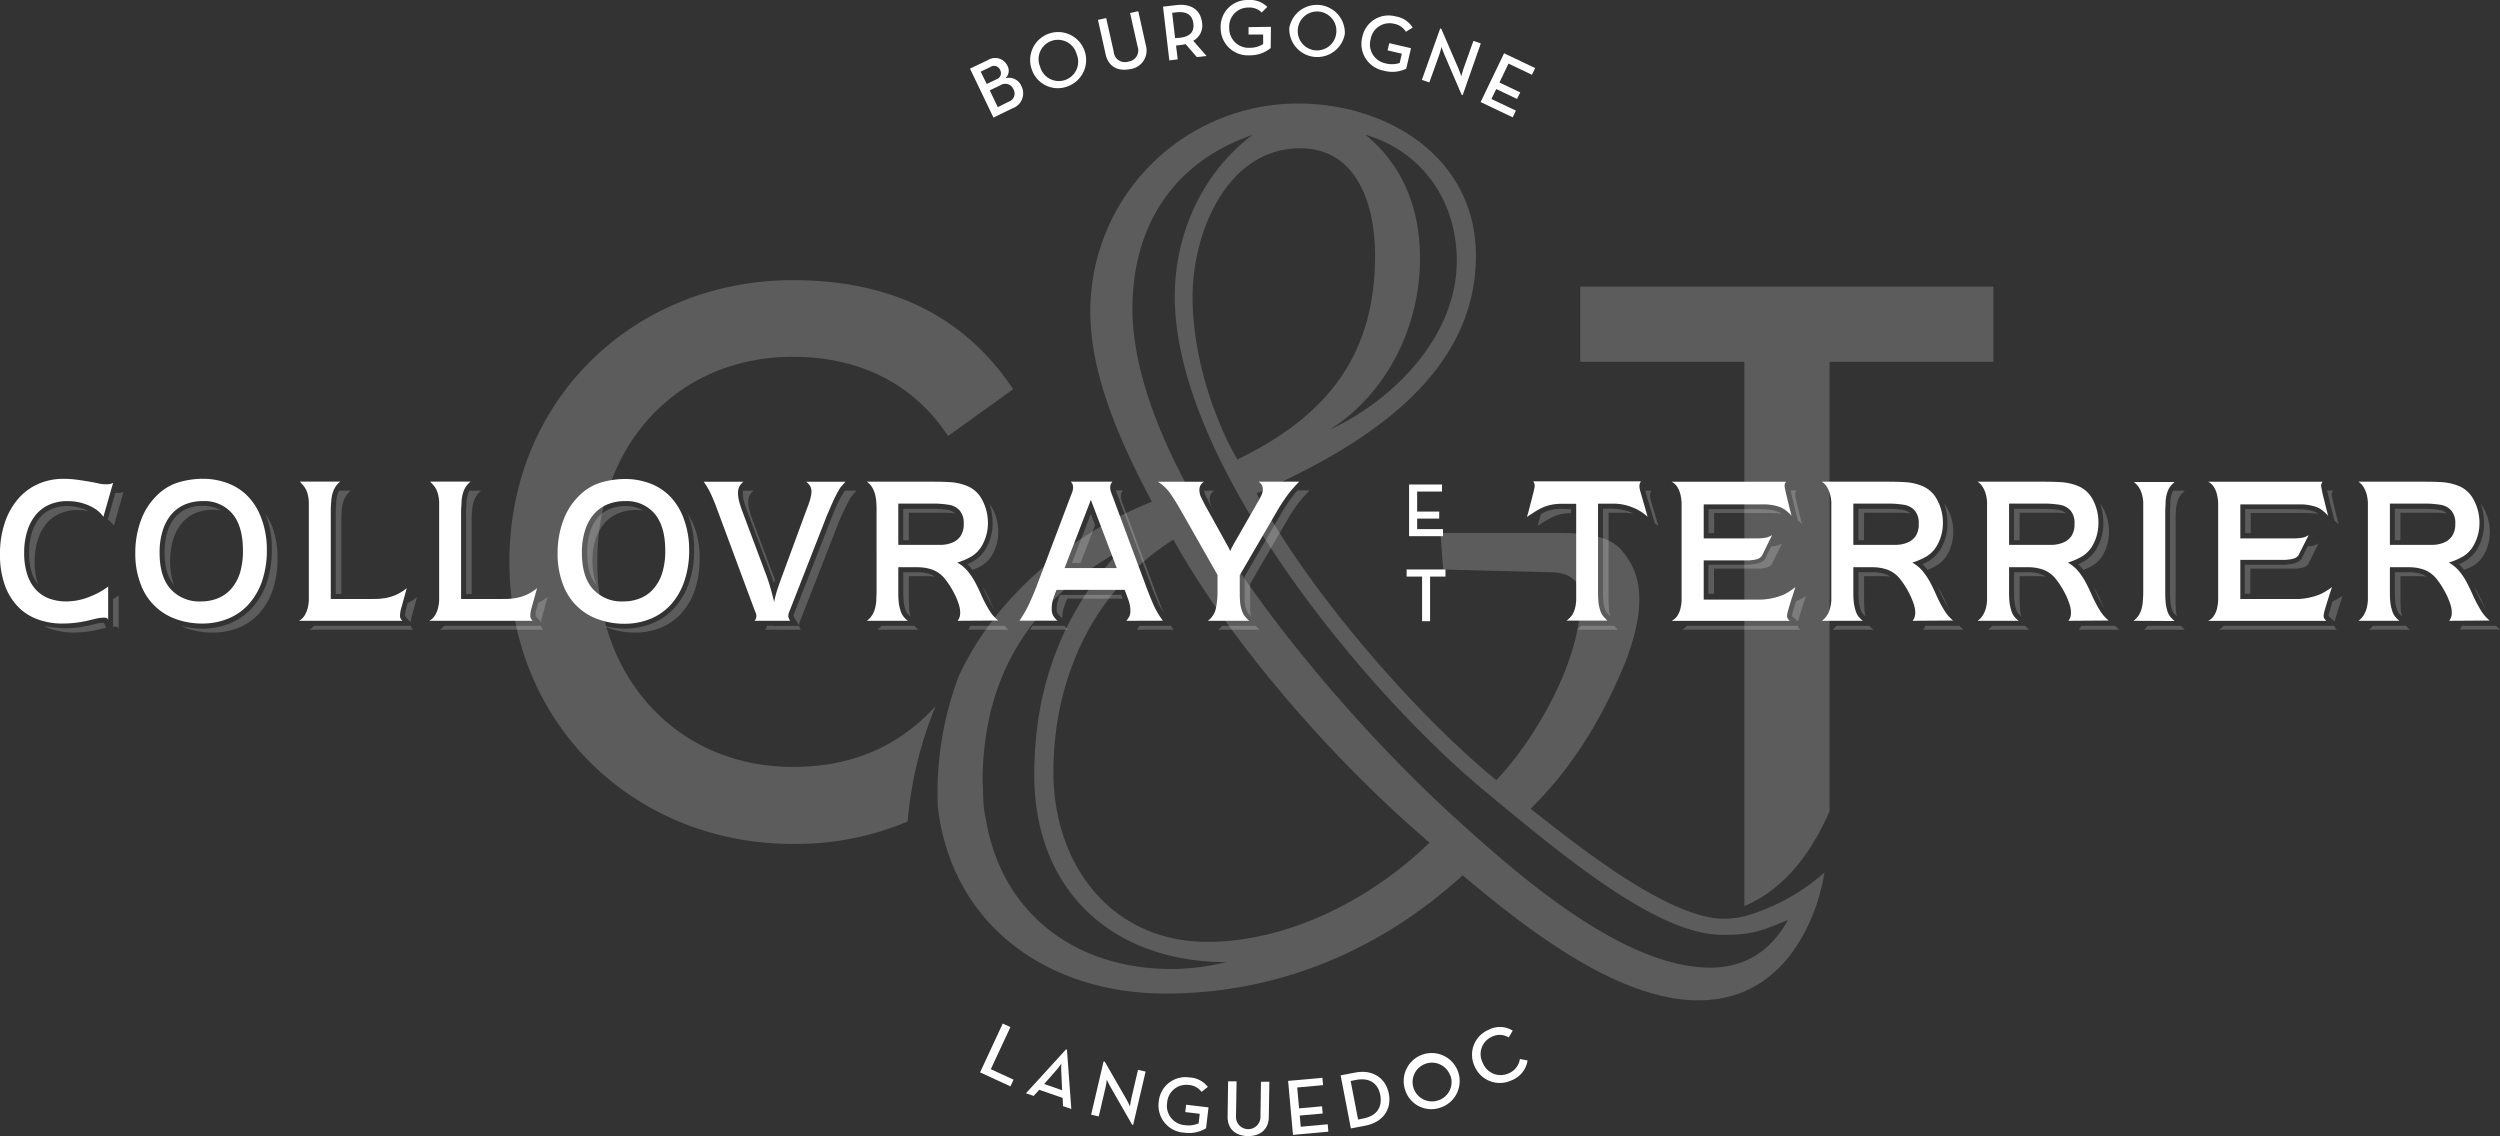 <svg xmlns="http://www.w3.org/2000/svg" viewBox="0 0 446.6 203"><rect x="0" y="0" width="446.6" height="203" fill="#333333" stroke="none"/><defs><style>.cls-1{opacity:0.2;}.cls-2{fill:#fff;}</style></defs><title>Fichier 6</title><g id="Calque_2" data-name="Calque 2"><g id="Calque_1-2" data-name="Calque 1"><g class="cls-1"><path class="cls-2" d="M141.64,137c-20.47,0-34.94-15.73-34.94-36.7s14.47-36.56,34.94-36.56c12.89,0,22.15,5.62,27.71,14.15L181,69.53c-8.69-13-21.74-19.48-39.4-19.48C113.65,50.05,91,71,91,100.34s22.62,50.42,50.61,50.42a51.69,51.69,0,0,0,20.53-4,69.15,69.15,0,0,1,5-20.61C161,132.85,152.87,137,141.64,137Z"/><path class="cls-2" d="M308,164.13c-10,0-26.54-13.36-34.57-19.66,8.57-8.39,13.7-18.27,17-26.37,4.76-12.47,1.36-17.12-.5-19.5a4.65,4.65,0,0,0-.45-.53.63.63,0,0,0-.11-.12c-2.4-2.41-6.65-2.75-11.76-2.75H257.32l.49,6.54,19,.48c3.16,0,5.59,1.22,5.59,4.62,0,11.17-8,25-15.09,32.53-14.84-12.14-33.84-34.23-42.84-51.22,18-8,39.19-20.39,39.19-42.47,0-17.24-15.34-27.19-31.89-27.19a37.13,37.13,0,0,0-37,37.14c0,11.65,5.6,23.78,11,34-14.07,5.59-27.9,16.7-34.55,31.28a59,59,0,0,0-3.69,23.19c2.41,21,19.45,33.39,40.67,33.39,20.21,0,38.46-7.77,53.08-21.13,11,9.23,27.5,22.34,42.11,22.34,11.23,0,17.84-7.56,21.18-17.26a41.09,41.09,0,0,0,1.35-5.57,36.62,36.62,0,0,1-14.25,7.8A15,15,0,0,1,308,164.13ZM260.24,46.65c0,13.34-11.2,24.76-22.65,30.09,10.24-6.55,16.08-18.44,16.08-30.58,0-8.74-2.93-16.51-9.74-22.09C253.91,27,260.24,35.73,260.24,46.65Zm-28-20.16c10,0,13.4,9.71,13.4,19.19,0,17.71-8.53,28.64-24.6,36.4-4.87-8.49-8-19.66-8-28.88C213,41.31,219.34,26.49,232.24,26.49ZM209.36,173.11c-17.68,0-30.55-10.32-33.26-26.84a17.77,17.77,0,0,1-.42-3c-.07-1-.07-1.9-.09-2.82,0-.29-.06-.54-.06-.83s0-.55,0-.82a54.39,54.39,0,0,1,1.69-12.68h0c0-.06.05-.1.07-.16.4-1.52.73-2.45.73-2.45,3.65-10.73,11.21-19.14,22.08-25.14-10.47,11.16-15.34,24.75-15.34,40,0,20.88,14.12,33.5,34.32,33.5A42.5,42.5,0,0,1,209.36,173.11Zm6.32-4.86c-17,0-27.5-13.6-27.5-30.34,0-16.26,6.82-32.29,21.43-41.51,10.71,19.18,29,39.81,45.76,54.13C245.14,160.49,230.3,168.25,215.68,168.25Zm89.85,4.61c-15.84,0-34.81-17-45.53-26.69-20.94-18.94-57.7-61.17-57.7-91,0-14.79,7.31-26.2,21.43-31.06-9,6.8-13.87,17.72-13.87,28.88,0,29.62,34.07,70.88,56,88.84C280.7,154.17,296.51,167,307.72,167c4.87,0,6.57-.49,11.69-2.67C316.47,169.71,311.86,172.86,305.53,172.86Z"/><path class="cls-2" d="M282.3,51.2V64.63h29.31v97.23c7.67-3.19,12.42-10.47,15.22-16.94V64.63H356.1V51.2Z"/></g><polygon class="cls-2" points="257.78 94.52 253.16 94.52 253.16 92.64 257.1 92.64 257.1 91.39 253.16 91.39 253.16 87.81 257.6 87.81 257.6 86.55 251.72 86.55 251.72 95.78 257.78 95.78 257.78 94.52"/><polygon class="cls-2" points="251.28 101.73 251.28 103 254.04 103 254.04 110.97 255.47 110.97 255.47 103 258.22 103 258.22 101.73 251.28 101.73"/><g class="cls-1"><path class="cls-2" d="M8.3,93.53a6.41,6.41,0,0,1,2.42-1.8,7.7,7.7,0,0,1,3.15-.62,10.21,10.21,0,0,1,1.66.15,2.86,2.86,0,0,1,.28.07,7,7,0,0,0-.67-.34,8.13,8.13,0,0,0-1.64-.44,7.27,7.27,0,0,0-4.31.4,5.67,5.67,0,0,0-2.1,1.56,7.63,7.63,0,0,0-1.38,2.63,12,12,0,0,0-.52,3.66,11.33,11.33,0,0,0,.51,3.55,6.65,6.65,0,0,0,1.15,2.11c0-.09-.07-.15-.1-.24a12,12,0,0,1-.56-3.84,12.79,12.79,0,0,1,.56-3.92A8.35,8.35,0,0,1,8.3,93.53Z"/><path class="cls-2" d="M17.21,111.41l-1.65.4a18.14,18.14,0,0,1-7.69,0c.25.12.48.27.74.37A12.63,12.63,0,0,0,13,113a20.37,20.37,0,0,0,4.24-.45l1.63-.39.1,0-.41-.88A5.39,5.39,0,0,0,17.21,111.41Z"/><path class="cls-2" d="M20.54,111.93a1.07,1.07,0,0,1,.39.06.57.57,0,0,1,.27.31v-5.92c-.32.23-.67.43-1,.63V112Z"/><path class="cls-2" d="M20.36,93.9l1.7-6.07a1.51,1.51,0,0,1-.61.22,4.14,4.14,0,0,1-.64,0l-.22,0L19.26,92.8A5.73,5.73,0,0,1,20.36,93.9Z"/><path class="cls-2" d="M30.4,100.31a12.81,12.81,0,0,1,.56-4,8.24,8.24,0,0,1,1.55-2.89,6.38,6.38,0,0,1,2.42-1.76,8.05,8.05,0,0,1,3.16-.6,8.64,8.64,0,0,1,1.38.12,6.29,6.29,0,0,0-3.27-.82,7.22,7.22,0,0,0-2.81.53,5.53,5.53,0,0,0-2.09,1.52,7.45,7.45,0,0,0-1.39,2.59,12.28,12.28,0,0,0-.51,3.67c0,2.61.57,4.56,1.68,5.85A12.2,12.2,0,0,1,30.4,100.31Z"/><path class="cls-2" d="M47.35,91.73c.09.21.19.41.28.63a16.74,16.74,0,0,1,.93,5.81,18,18,0,0,1-.93,6A12.77,12.77,0,0,1,45,108.63a10.81,10.81,0,0,1-4,2.76,13.1,13.1,0,0,1-4.93.92,14.6,14.6,0,0,1-3.59-.48,9.9,9.9,0,0,0,.93.44A14,14,0,0,0,38,113a12,12,0,0,0,4.61-.86,10,10,0,0,0,3.66-2.53,12.06,12.06,0,0,0,2.42-4.15,17,17,0,0,0,.88-5.72,15.57,15.57,0,0,0-.88-5.49A11.44,11.44,0,0,0,47.35,91.73Z"/><path class="cls-2" d="M55.3,112.49H73.77a1.85,1.85,0,0,1-.3-.39.94.94,0,0,1-.07-.31H56.08A2.78,2.78,0,0,1,55.3,112.49Z"/><path class="cls-2" d="M72.41,109.37a3.39,3.39,0,0,0-.06.64.71.71,0,0,0,.18.28l.86.9a2.45,2.45,0,0,1,0-.39,6.66,6.66,0,0,1,.19-.77l.93-3.39a8.28,8.28,0,0,1-1.51,1l-.19.07-.26,1A5.44,5.44,0,0,0,72.41,109.37Z"/><path class="cls-2" d="M60.05,89.7c0,.62-.07,1.15-.07,1.57v14.84h1V92.86c0-.45,0-1,.07-1.64a6.86,6.86,0,0,1,.29-1.6,4.68,4.68,0,0,1,.53-1.14,4.19,4.19,0,0,1,.81-.83h-2.1a4.18,4.18,0,0,0-.29.66A6.18,6.18,0,0,0,60.05,89.7Z"/><path class="cls-2" d="M78.58,112.49H97.05a1.85,1.85,0,0,1-.3-.39.94.94,0,0,1-.07-.31H79.37A3,3,0,0,1,78.58,112.49Z"/><path class="cls-2" d="M83.33,89.7c0,.62-.07,1.14-.07,1.57v14.84h1V92.86c0-.45,0-1,.07-1.64a7.43,7.43,0,0,1,.29-1.6,4.67,4.67,0,0,1,.54-1.14,4.41,4.41,0,0,1,.8-.83h-2.1a3.94,3.94,0,0,0-.29.67A6.57,6.57,0,0,0,83.33,89.7Z"/><path class="cls-2" d="M96.9,110l.93-3.39a8.28,8.28,0,0,1-1.51,1l-.18.07-.27,1c-.08.25-.13.47-.18.7a4.23,4.23,0,0,0,0,.63.64.64,0,0,0,.17.28l.86.91a2.71,2.71,0,0,1,0-.4A6.66,6.66,0,0,1,96.9,110Z"/><path class="cls-2" d="M122.79,91.72c.09.22.19.42.27.64a16.74,16.74,0,0,1,.94,5.81,18,18,0,0,1-.93,6,12.84,12.84,0,0,1-2.61,4.45,10.81,10.81,0,0,1-4,2.76,13.16,13.16,0,0,1-4.94.92,14.58,14.58,0,0,1-3.58-.48,9.9,9.9,0,0,0,.93.44,13.94,13.94,0,0,0,4.54.74,12,12,0,0,0,4.61-.86,10,10,0,0,0,3.66-2.53,12.06,12.06,0,0,0,2.42-4.15,17.23,17.23,0,0,0,.88-5.72,15.81,15.81,0,0,0-.88-5.49A12.7,12.7,0,0,0,122.79,91.72Z"/><path class="cls-2" d="M105.84,100.31a12.82,12.82,0,0,1,.55-4A8.43,8.43,0,0,1,108,93.47a6.31,6.31,0,0,1,2.42-1.76,8,8,0,0,1,3.15-.6,8.77,8.77,0,0,1,1.39.12,6.3,6.3,0,0,0-3.28-.82,7.25,7.25,0,0,0-2.81.53,5.58,5.58,0,0,0-2.08,1.52,7.45,7.45,0,0,0-1.39,2.59,11.92,11.92,0,0,0-.51,3.67c0,2.61.57,4.57,1.68,5.85A12.2,12.2,0,0,1,105.84,100.31Z"/><path class="cls-2" d="M149.54,90.13c-.33.74-.65,1.49-.94,2.25l-6.78,17.33a1,1,0,0,0-.07.3,2.19,2.19,0,0,0,.19.42l.84,1.3s0-.08,0-.13a1.77,1.77,0,0,1,.14-.64l.22-.55,6.55-16.77c.3-.77.62-1.53,1-2.29s.71-1.48,1.11-2.18a4.19,4.19,0,0,1,.55-.8l.65-.72h-2.06a3.07,3.07,0,0,0-.24.35A21.27,21.27,0,0,0,149.54,90.13Z"/><path class="cls-2" d="M132.87,89.47c.16.54.31,1,.46,1.42l4.3,11.47c.23.6.44,1.21.62,1.81.07-.18.13-.36.2-.55l-4.06-10.83c-.16-.43-.32-.92-.48-1.49a6,6,0,0,1-.24-1.6,2.56,2.56,0,0,1,.24-1.2,3.06,3.06,0,0,1,.71-.85h-1.91a2.61,2.61,0,0,0,0,.46A5.39,5.39,0,0,0,132.87,89.47Z"/><path class="cls-2" d="M138.31,111.79H137a1.39,1.39,0,0,1-.3.7h6.36a3.14,3.14,0,0,1-.22-.41,1.37,1.37,0,0,1-.07-.29l-4.46.06Z"/><path class="cls-2" d="M177.09,108c.19.35.37.64.54.9-.19-.39-.41-.78-.58-1.17-.33-.76-.68-1.48-1.06-2.18-.13-.24-.31-.44-.45-.67.14.31.3.6.44.91A19.85,19.85,0,0,0,177.09,108Z"/><path class="cls-2" d="M163.91,102.22h-2.55v3.47q0,.8.06,1.59a5.53,5.53,0,0,0,.26,1.38,2.58,2.58,0,0,0,.38.89,4.07,4.07,0,0,0,.59.58,6.7,6.7,0,0,1-.23-1.2c0-.55-.06-1.11-.06-1.65v-4.36h3.44a8.14,8.14,0,0,1,1.22.1,3.49,3.49,0,0,0-.72-.41A7.17,7.17,0,0,0,163.91,102.22Z"/><path class="cls-2" d="M176.29,97.69a6.4,6.4,0,0,1-2.34,2.53c-.37.21-.74.4-1.13.58a7.12,7.12,0,0,1,.66.69,3.88,3.88,0,0,1,.23.33,11.16,11.16,0,0,0,1.68-.78,5.33,5.33,0,0,0,2-2.18,8,8,0,0,0,.93-3.88,8.6,8.6,0,0,0-.95-4,7.28,7.28,0,0,0-.64-1,9.83,9.83,0,0,1,.59,3.42A9,9,0,0,1,176.29,97.69Z"/><path class="cls-2" d="M156.74,112.49h7.32a4.62,4.62,0,0,1-.7-.7h-5.91A3.93,3.93,0,0,1,156.74,112.49Z"/><path class="cls-2" d="M162.36,91.59l6.28,0a17.23,17.23,0,0,1,2,.13,2.28,2.28,0,0,0-1.26-.62,17.07,17.07,0,0,0-2.64-.21l-5.39,0V96.5h1Z"/><path class="cls-2" d="M173.31,111.82a2,2,0,0,1-.37.67h7.2c-.28-.25-.51-.48-.72-.7h-6.1A0,0,0,0,1,173.31,111.82Z"/><path class="cls-2" d="M184,112.49h6.81a3.2,3.2,0,0,1-.64-.7h-5.73C184.29,112,184.16,112.26,184,112.49Z"/><path class="cls-2" d="M203.57,111.79a5,5,0,0,1-.47.7h6.54c-.17-.22-.31-.46-.46-.7Z"/><polygon class="cls-2" points="195.63 93.81 194.87 91.79 191.47 100.59 193.02 100.59 195.63 93.81"/><path class="cls-2" d="M189.35,106.28c-.14.35-.26.69-.37,1a4.74,4.74,0,0,0-.21,1.47,1.6,1.6,0,0,0,.16.8,2.16,2.16,0,0,0,.56.64l.29.23a.22.22,0,0,1,0-.08,5.6,5.6,0,0,1,.25-1.75c.17-.52.38-1.07.62-1.64h9.91c-.08-.24-.17-.48-.25-.7Z"/><path class="cls-2" d="M205.42,104c.43,1.18.89,2.32,1.36,3.42a14.07,14.07,0,0,0,1.16,2.13,1.11,1.11,0,0,0-.09-.19c-.48-1.12-.94-2.27-1.37-3.47l-5.86-15.75c-.1-.25-.19-.49-.27-.73a2.33,2.33,0,0,1-.12-.76,1.5,1.5,0,0,1,.09-.58,2,2,0,0,1,.3-.46h-1.29c.07.2.14.4.23.61Z"/><path class="cls-2" d="M230.75,88.88c-.28.37-.55.76-.82,1.17s-.57.87-.88,1.39L222.33,103v2.7c0,.5,0,1,0,1.59a5.11,5.11,0,0,0,.24,1.38,2.64,2.64,0,0,0,.4.85,6.73,6.73,0,0,0,.53.56,6.13,6.13,0,0,1-.17-1.15c0-.58,0-1.12,0-1.64v-3l6.85-11.77c.32-.52.62-1,.89-1.41s.57-.83.86-1.21.6-.76.92-1.12l1.09-1.17h-2.15l-.17.18Q231.16,88.34,230.75,88.88Z"/><path class="cls-2" d="M216,89.79l1,1.82q-.24-.47-.54-1.08a3.07,3.07,0,0,1-.36-1.36,1.78,1.78,0,0,1,.21-.91,1.93,1.93,0,0,1,.6-.61h-1.8a2.15,2.15,0,0,0,.26.9C215.63,89,215.84,89.44,216,89.79Z"/><path class="cls-2" d="M217.62,112.49H225c-.27-.25-.47-.48-.67-.7h-6A4.28,4.28,0,0,1,217.62,112.49Z"/><path class="cls-2" d="M286.87,90.88h-.51v14.84q0,.78.06,1.59a6.13,6.13,0,0,0,.25,1.38,2.27,2.27,0,0,0,.37.79,8.65,8.65,0,0,0,.6.64,5.41,5.41,0,0,1-.22-1.16c0-.56-.06-1.11-.06-1.66V91.59h1.37c.46,0,.92,0,1.38,0a9.55,9.55,0,0,1,1.68.16,5.72,5.72,0,0,0-.66-.32A10.87,10.87,0,0,0,286.87,90.88Z"/><path class="cls-2" d="M295.62,93.49a7.25,7.25,0,0,1,.64.49L295,89.73c-.06-.2-.12-.4-.17-.61a2.68,2.68,0,0,1-.07-.62,1.31,1.31,0,0,1,.07-.46,1.79,1.79,0,0,1,.2-.39h-1.13l.06.24Z"/><path class="cls-2" d="M281.74,112.49H289c-.25-.25-.46-.48-.65-.7h-5.93A4.29,4.29,0,0,1,281.74,112.49Z"/><path class="cls-2" d="M279,90.89a8.4,8.4,0,0,0-1.59.14,7.29,7.29,0,0,0-1.33.39c-.27.12-.55.29-.83.44l-.16.61q-.15.57-.27,1c-.08.27-.13.44-.15.52.56-.4,1.07-.75,1.54-1a10.14,10.14,0,0,1,1.42-.74,7.64,7.64,0,0,1,1.5-.45,9.72,9.72,0,0,1,1.52-.14v-.71Z"/><path class="cls-2" d="M300.51,112.49h21.1a1.82,1.82,0,0,1-.35-.39.94.94,0,0,1-.07-.31H301.35A2.73,2.73,0,0,1,300.51,112.49Z"/><path class="cls-2" d="M320.67,91l.52,2a8,8,0,0,1,.75.7l-.24-.91c-.14-.54-.29-1.11-.44-1.73s-.28-1.2-.4-1.74a7.26,7.26,0,0,1-.18-1,.94.94,0,0,1,.3-.7h-1.11c.11.49.23,1,.37,1.59S320.53,90.43,320.67,91Z"/><path class="cls-2" d="M320.76,107.66c-.16.54-.32,1.06-.45,1.54a4,4,0,0,0-.18.78.55.55,0,0,0,.18.26l.9.81c0-.14.07-.3.13-.5.14-.49.29-1,.46-1.56s.34-1.06.5-1.55.26-.81.32-1a11.22,11.22,0,0,1-1.8,1Z"/><path class="cls-2" d="M315.51,91q-1.11-.06-2.16-.06h-8.13v4.3h1v-3.6h9c.72,0,1.45,0,2.2.06.31,0,.62.06.92.1a3.36,3.36,0,0,0-.91-.45A7.46,7.46,0,0,0,315.51,91Z"/><path class="cls-2" d="M315.19,100a2.72,2.72,0,0,1-.93.57,4.43,4.43,0,0,1-1,.23c-.3,0-.6.07-.88.08s-.51,0-.7,0h-6.49v5.2h1v-4.5h8c.25,0,.52,0,.8-.08a4.46,4.46,0,0,0,.78-.18,1.78,1.78,0,0,0,.6-.36,1.67,1.67,0,0,0,.31-.47c.09-.18.17-.36.25-.53l1.44-2.91a3.22,3.22,0,0,1-1.46.52c-.16,0-.32,0-.48,0l-.84,1.71A2.89,2.89,0,0,1,315.19,100Z"/><path class="cls-2" d="M334.52,102.22H332v3.47c0,.52,0,1.06.06,1.59a6,6,0,0,0,.25,1.38,2.73,2.73,0,0,0,.39.89,4.52,4.52,0,0,0,.58.58,6.69,6.69,0,0,1-.22-1.2c0-.55-.06-1.11-.06-1.65v-4.36h3.43a8.28,8.28,0,0,1,1.23.1,3.77,3.77,0,0,0-.72-.41A7.17,7.17,0,0,0,334.52,102.22Z"/><path class="cls-2" d="M343.92,111.82a2,2,0,0,1-.37.67h7.2a8.13,8.13,0,0,1-.72-.7h-6.11Z"/><path class="cls-2" d="M333,91.59l6.27,0a17.26,17.26,0,0,1,2,.13,2.31,2.31,0,0,0-1.27-.62,16.84,16.84,0,0,0-2.63-.21l-5.39,0V96.5h1Z"/><path class="cls-2" d="M327.35,112.49h7.32a4.81,4.81,0,0,1-.72-.7h-5.9A3.86,3.86,0,0,1,327.35,112.49Z"/><path class="cls-2" d="M346.89,97.69a6.25,6.25,0,0,1-2.33,2.53c-.37.21-.75.4-1.14.58a6.23,6.23,0,0,1,.67.69c.09.1.14.22.23.33A11.63,11.63,0,0,0,346,101a5.46,5.46,0,0,0,2-2.18,8,8,0,0,0,.93-3.88,8.49,8.49,0,0,0-1-4,7.23,7.23,0,0,0-.63-1,9.83,9.83,0,0,1,.59,3.42A8.87,8.87,0,0,1,346.89,97.69Z"/><path class="cls-2" d="M347.69,108c.2.36.38.64.55.89-.2-.38-.42-.77-.58-1.16-.33-.76-.69-1.48-1.06-2.18-.14-.24-.31-.44-.46-.67.14.3.31.6.44.91A24,24,0,0,0,347.69,108Z"/><path class="cls-2" d="M355.17,112.49h7.33a4.38,4.38,0,0,1-.72-.7h-5.9A3.63,3.63,0,0,1,355.17,112.49Z"/><path class="cls-2" d="M374.72,97.69a6.2,6.2,0,0,1-2.34,2.53c-.36.21-.74.4-1.13.58a7.28,7.28,0,0,1,.67.69c.08.1.14.22.22.33a11.16,11.16,0,0,0,1.68-.78,5.41,5.41,0,0,0,2-2.18,8.12,8.12,0,0,0,.92-3.88,8.6,8.6,0,0,0-.95-4,7.28,7.28,0,0,0-.64-1,9.83,9.83,0,0,1,.59,3.42A8.86,8.86,0,0,1,374.72,97.69Z"/><path class="cls-2" d="M362.34,102.22h-2.55v3.47c0,.52,0,1.06.06,1.59a6,6,0,0,0,.26,1.38,2.8,2.8,0,0,0,.38.89,5.44,5.44,0,0,0,.59.58,6.7,6.7,0,0,1-.23-1.2c0-.55-.06-1.11-.06-1.65v-4.36h3.44a8.14,8.14,0,0,1,1.22.1,3.25,3.25,0,0,0-.72-.41A7.13,7.13,0,0,0,362.34,102.22Z"/><path class="cls-2" d="M360.79,91.59l6.28,0a17.09,17.09,0,0,1,2,.13,2.25,2.25,0,0,0-1.26-.62,17,17,0,0,0-2.64-.21l-5.39,0V96.5h1Z"/><path class="cls-2" d="M375.52,108c.2.36.38.64.54.89-.19-.38-.41-.77-.58-1.16-.33-.76-.68-1.48-1.06-2.18-.13-.24-.31-.44-.46-.67.15.3.31.6.45.91A21.74,21.74,0,0,0,375.52,108Z"/><path class="cls-2" d="M371.75,111.82a2.08,2.08,0,0,1-.38.67h7.21a10.08,10.08,0,0,1-.73-.7h-6.1Z"/><path class="cls-2" d="M383,112.49h7.29a9.21,9.21,0,0,1-.7-.7h-5.9A5,5,0,0,1,383,112.49Z"/><path class="cls-2" d="M387.71,89.69c0,.62-.06,1.15-.06,1.58v14.42c0,.48,0,1,.06,1.6a5.49,5.49,0,0,0,.23,1.37,2.13,2.13,0,0,0,.37.85,5.11,5.11,0,0,0,.57.58,7.5,7.5,0,0,1-.17-1.16q-.06-.92-.06-1.65V92.86c0-.45,0-1,.06-1.64a6.46,6.46,0,0,1,.27-1.6,3.8,3.8,0,0,1,.53-1.14,5.64,5.64,0,0,1,.81-.83h-2.11a3.43,3.43,0,0,0-.27.65A5.27,5.27,0,0,0,387.71,89.69Z"/><path class="cls-2" d="M396.36,112.49h21.1a1.76,1.76,0,0,1-.34-.39.75.75,0,0,1-.08-.31H397.2A2.73,2.73,0,0,1,396.36,112.49Z"/><path class="cls-2" d="M416.52,91l.52,2a8,8,0,0,1,.75.7l-.24-.91c-.14-.54-.28-1.11-.43-1.73s-.29-1.2-.41-1.74a7.26,7.26,0,0,1-.18-1,.94.94,0,0,1,.3-.7h-1.11c.11.49.24,1,.37,1.59S416.38,90.43,416.52,91Z"/><path class="cls-2" d="M411,100a2.72,2.72,0,0,1-.93.57,4.3,4.3,0,0,1-1,.23c-.3,0-.6.07-.88.08s-.51,0-.7,0h-6.49v5.2h1v-4.5h8c.25,0,.53,0,.8-.08a4.46,4.46,0,0,0,.78-.18,1.78,1.78,0,0,0,.6-.36,1.67,1.67,0,0,0,.31-.47l.26-.53,1.43-2.91a3.18,3.18,0,0,1-1.46.52c-.16,0-.32,0-.48,0l-.83,1.71A3.25,3.25,0,0,1,411,100Z"/><path class="cls-2" d="M416.62,107.66c-.17.54-.32,1.06-.46,1.54a4,4,0,0,0-.18.78.51.51,0,0,0,.19.26l.9.81c0-.14.07-.3.12-.5.14-.49.29-1,.47-1.56s.33-1.06.49-1.55l.33-1a11.74,11.74,0,0,1-1.81,1A1.42,1.42,0,0,0,416.62,107.66Z"/><path class="cls-2" d="M411.36,91c-.73,0-1.45-.06-2.15-.06h-8.14v4.3h1v-3.6h9c.72,0,1.45,0,2.2.06.31,0,.62.06.92.1a3.36,3.36,0,0,0-.91-.45A7.39,7.39,0,0,0,411.36,91Z"/><path class="cls-2" d="M443.54,108c.2.36.38.64.55.89-.2-.38-.42-.77-.58-1.16-.33-.76-.69-1.48-1.06-2.18-.13-.24-.31-.44-.45-.66.14.3.3.59.44.9A23.9,23.9,0,0,0,443.54,108Z"/><path class="cls-2" d="M423.2,112.49h7.32a4.2,4.2,0,0,1-.7-.7H423.9A3.57,3.57,0,0,1,423.2,112.49Z"/><path class="cls-2" d="M442.75,97.69a6.34,6.34,0,0,1-2.34,2.53c-.37.21-.75.4-1.14.58a7.24,7.24,0,0,1,.67.69c.09.1.16.22.24.32a12.06,12.06,0,0,0,1.67-.77,5.39,5.39,0,0,0,2-2.18,8,8,0,0,0,.93-3.88,8.49,8.49,0,0,0-1-4,7.23,7.23,0,0,0-.63-1,9.83,9.83,0,0,1,.59,3.42A9,9,0,0,1,442.75,97.69Z"/><path class="cls-2" d="M428.82,91.59l6.28,0a17.23,17.23,0,0,1,2,.13,2.28,2.28,0,0,0-1.27-.62,16.84,16.84,0,0,0-2.63-.21l-5.39,0V96.5h1Z"/><path class="cls-2" d="M430.36,102.22h-2.54v3.47c0,.53,0,1.06.05,1.6a6.65,6.65,0,0,0,.26,1.37,2.73,2.73,0,0,0,.39.89,3.93,3.93,0,0,0,.58.57,6.43,6.43,0,0,1-.22-1.19c0-.55-.06-1.11-.06-1.65v-4.36h3.43a8.28,8.28,0,0,1,1.23.1,3.77,3.77,0,0,0-.72-.41A7.19,7.19,0,0,0,430.36,102.22Z"/><path class="cls-2" d="M445.88,111.79h-6.1a0,0,0,0,0,0,0,2,2,0,0,1-.37.67h7.2A8.13,8.13,0,0,1,445.88,111.79Z"/></g><path class="cls-2" d="M18.47,92.32A5.27,5.27,0,0,0,17.14,91a7.72,7.72,0,0,0-1.69-.87,9.27,9.27,0,0,0-1.8-.49A10.41,10.41,0,0,0,12,89.52a7.88,7.88,0,0,0-3.16.62,6.59,6.59,0,0,0-2.42,1.8,8.52,8.52,0,0,0-1.55,2.93,12.82,12.82,0,0,0-.55,3.93,12,12,0,0,0,.55,3.83,7.35,7.35,0,0,0,1.54,2.71,6.21,6.21,0,0,0,2.37,1.58,8.73,8.73,0,0,0,3.1.52,11,11,0,0,0,3.85-.73,14,14,0,0,0,3.59-1.92v5.93a.56.56,0,0,0-.27-.32,1.07,1.07,0,0,0-.39-.06,6.69,6.69,0,0,0-1.66.21l-1.63.39a20.37,20.37,0,0,1-4.24.45,12.57,12.57,0,0,1-4.39-.75,9.21,9.21,0,0,1-3.53-2.27,10.65,10.65,0,0,1-2.35-3.85A15.89,15.89,0,0,1,0,99.06,17.4,17.4,0,0,1,.85,93.4a12.83,12.83,0,0,1,2.36-4.25A10.14,10.14,0,0,1,6.8,86.47a11,11,0,0,1,4.56-.93,17.13,17.13,0,0,1,2.48.17c.82.11,1.63.24,2.45.39.44.07.88.16,1.31.26a5.62,5.62,0,0,0,2,.11,1.65,1.65,0,0,0,.61-.23Z"/><path class="cls-2" d="M47.67,98.17a16.91,16.91,0,0,1-.88,5.71A12,12,0,0,1,44.37,108a10.12,10.12,0,0,1-3.66,2.53,12.22,12.22,0,0,1-4.6.86,13.74,13.74,0,0,1-4.55-.75,10.34,10.34,0,0,1-6.39-6.18,15,15,0,0,1-1-5.63,16.65,16.65,0,0,1,1-5.86,11.85,11.85,0,0,1,3-4.6,9.18,9.18,0,0,1,3.85-2.24,15.31,15.31,0,0,1,4.22-.6,12.49,12.49,0,0,1,4.44.79,9.84,9.84,0,0,1,3.62,2.36,11.17,11.17,0,0,1,2.42,4A15.67,15.67,0,0,1,47.67,98.17Zm-4.27.18q0-4.32-1.88-6.57a6.54,6.54,0,0,0-5.32-2.26,8.05,8.05,0,0,0-3.16.6,6.52,6.52,0,0,0-2.42,1.77,8.07,8.07,0,0,0-1.55,2.89,12.74,12.74,0,0,0-.56,3.94q0,4.36,2,6.54a6.88,6.88,0,0,0,5.38,2.18,7.82,7.82,0,0,0,3.12-.6,6.33,6.33,0,0,0,2.38-1.75,8.06,8.06,0,0,0,1.51-2.85A13.47,13.47,0,0,0,43.4,98.35Z"/><path class="cls-2" d="M71.73,108.45a6,6,0,0,0-.19.76,4.26,4.26,0,0,0-.08.8,1,1,0,0,0,.12.5,1.85,1.85,0,0,0,.3.39H53.41a2.8,2.8,0,0,0,1-.94,5.14,5.14,0,0,0,.54-1.25,8,8,0,0,0,.22-1.44c0-.51,0-1,0-1.54V91.27c0-.54,0-1.1,0-1.65A6.78,6.78,0,0,0,54.88,88a3.66,3.66,0,0,0-.56-1.1c-.23-.28-.48-.57-.76-.87h7.23a3.68,3.68,0,0,0-.8.84A4.42,4.42,0,0,0,59.45,88a6.42,6.42,0,0,0-.28,1.6c-.06.65-.08,1.2-.08,1.64V107h7.32c.62,0,1.19,0,1.72-.07a8.71,8.71,0,0,0,1.54-.28,8,8,0,0,0,1.48-.58,8.74,8.74,0,0,0,1.51-1Z"/><path class="cls-2" d="M95,108.45a6,6,0,0,0-.19.76,4.25,4.25,0,0,0-.07.8,1.06,1.06,0,0,0,.11.5,2.25,2.25,0,0,0,.3.39H76.69a2.8,2.8,0,0,0,1-.94,4.78,4.78,0,0,0,.54-1.25,7.23,7.23,0,0,0,.22-1.44c0-.51,0-1,0-1.54V91.27c0-.54,0-1.1,0-1.65A6.3,6.3,0,0,0,78.16,88a3.43,3.43,0,0,0-.55-1.1c-.23-.28-.49-.57-.77-.87h7.24a4,4,0,0,0-.81.84A4.42,4.42,0,0,0,82.73,88a6.91,6.91,0,0,0-.28,1.6c0,.65-.08,1.2-.08,1.64V107h7.32c.62,0,1.2,0,1.72-.07a8.71,8.71,0,0,0,1.54-.28,8,8,0,0,0,1.48-.58,8.74,8.74,0,0,0,1.51-1Z"/><path class="cls-2" d="M123.11,98.17a16.91,16.91,0,0,1-.88,5.71,12,12,0,0,1-2.42,4.16,10.12,10.12,0,0,1-3.66,2.53,12.24,12.24,0,0,1-4.61.86,13.73,13.73,0,0,1-4.54-.75,10.28,10.28,0,0,1-6.39-6.18,15,15,0,0,1-1-5.63,16.65,16.65,0,0,1,1-5.86,11.85,11.85,0,0,1,3-4.6,9.21,9.21,0,0,1,3.84-2.24,15.44,15.44,0,0,1,4.23-.6,12.49,12.49,0,0,1,4.44.79,9.84,9.84,0,0,1,3.62,2.36,11.17,11.17,0,0,1,2.42,4A15.67,15.67,0,0,1,123.11,98.17Zm-4.27.18q0-4.32-1.89-6.57a6.52,6.52,0,0,0-5.32-2.26,8,8,0,0,0-3.15.6,6.44,6.44,0,0,0-2.42,1.77,8.07,8.07,0,0,0-1.55,2.89,12.74,12.74,0,0,0-.56,3.94q0,4.36,2,6.54a6.88,6.88,0,0,0,5.37,2.18,7.83,7.83,0,0,0,3.13-.6,6.22,6.22,0,0,0,2.37-1.75,7.76,7.76,0,0,0,1.51-2.85A13.12,13.12,0,0,0,118.84,98.35Z"/><path class="cls-2" d="M150.39,86.78a3.89,3.89,0,0,0-.56.81,22,22,0,0,0-1.1,2.17c-.34.76-.66,1.53-1,2.3l-6.55,16.76-.22.56a1.67,1.67,0,0,0-.14.63,1.13,1.13,0,0,0,.11.48,3.14,3.14,0,0,0,.22.41h-6.36a1.29,1.29,0,0,0,.33-.82,1.41,1.41,0,0,0-.11-.57c-.07-.16-.14-.34-.22-.54L128,90.68c-.28-.77-.61-1.58-1-2.42a12.9,12.9,0,0,0-1.29-2.2h7.09a3.08,3.08,0,0,0-.72.85,2.56,2.56,0,0,0-.24,1.2,6,6,0,0,0,.24,1.6c.16.57.32,1.07.48,1.49l4.3,11.47c.3.8.56,1.6.79,2.41s.45,1.63.64,2.47a18.53,18.53,0,0,1,.65-2.46c.27-.79.55-1.59.85-2.38L144,91.27c.08-.22.18-.47.29-.76s.21-.58.31-.89a8.43,8.43,0,0,0,.25-.92,3.57,3.57,0,0,0,.11-.82,2.05,2.05,0,0,0-.25-1.06,3,3,0,0,0-.68-.76h7Z"/><path class="cls-2" d="M171.05,110.9a1.79,1.79,0,0,0,.37-.67,2.71,2.71,0,0,0,.11-.82,4.92,4.92,0,0,0-.27-1.5,12.26,12.26,0,0,0-.67-1.66,16.4,16.4,0,0,0-.87-1.55c-.31-.48-.58-.87-.82-1.17a5.25,5.25,0,0,0-2.3-1.75,8,8,0,0,0-2.69-.45h-3.44v4.36c0,.55,0,1.1.06,1.66a6.7,6.7,0,0,0,.3,1.58,3.34,3.34,0,0,0,.52,1.15,4.61,4.61,0,0,0,.83.82h-7.33a3.54,3.54,0,0,0,.94-1,4.53,4.53,0,0,0,.53-1.23,7.14,7.14,0,0,0,.22-1.42c0-.49.05-1,.05-1.56V91.24c0-.52,0-1-.05-1.53a7.14,7.14,0,0,0-.22-1.42,4.88,4.88,0,0,0-.53-1.24,3.05,3.05,0,0,0-.94-1h11.27c1.06,0,2.18,0,3.38.07a9.63,9.63,0,0,1,3.31.71,5.26,5.26,0,0,1,2.67,2.52,8.57,8.57,0,0,1,1,4,8,8,0,0,1-.93,3.87,5.33,5.33,0,0,1-2,2.18,11.75,11.75,0,0,1-2.54,1.1,6.56,6.56,0,0,1,1.84,1.51,11.34,11.34,0,0,1,1.3,1.92c.38.69.73,1.42,1.06,2.17a23.48,23.48,0,0,0,1.15,2.3,11.72,11.72,0,0,0,.87,1.36,7.82,7.82,0,0,0,1.08,1.09Zm1.11-17.35a3.38,3.38,0,0,0-.74-2.37,3.16,3.16,0,0,0-1.89-1,17.55,17.55,0,0,0-2.78-.22l-6.28,0v7.37h5.92l1.87,0a5.53,5.53,0,0,0,1.87-.4,3.3,3.3,0,0,0,1.44-1.13A3.75,3.75,0,0,0,172.16,93.55Z"/><path class="cls-2" d="M201.21,110.9a4.33,4.33,0,0,0,.54-.8,2.17,2.17,0,0,0,.18-1,5.57,5.57,0,0,0-.35-1.92c-.23-.64-.45-1.24-.67-1.81H188.75c-.24.57-.45,1.12-.62,1.64a5.65,5.65,0,0,0-.25,1.75,2.49,2.49,0,0,0,.27,1.23,3.18,3.18,0,0,0,.77.89h-6.81a18.9,18.9,0,0,0,1.78-3.11c.49-1.08,1-2.21,1.42-3.4l6-15.87q.15-.34.27-.69a2.27,2.27,0,0,0,.11-.73,1.65,1.65,0,0,0-.08-.57,2.27,2.27,0,0,0-.33-.47h7.44a2,2,0,0,0-.3.47,1.41,1.41,0,0,0-.09.57,2.39,2.39,0,0,0,.12.77q.12.34.27.72l5.86,15.76c.43,1.19.89,2.34,1.37,3.46a14.75,14.75,0,0,0,1.79,3.09Zm-6.34-21.6-4.69,12.18h9.32Z"/><path class="cls-2" d="M231,87.23a14.16,14.16,0,0,0-.93,1.12c-.29.39-.57.79-.85,1.21s-.58.89-.9,1.42l-6.85,11.77v2.94c0,.52,0,1.07.05,1.64a6.3,6.3,0,0,0,.28,1.6,3.55,3.55,0,0,0,.56,1.14,7.4,7.4,0,0,0,.79.83h-7.38a3.72,3.72,0,0,0,1.44-2.25,14.42,14.42,0,0,0,.29-3v-2.94L211,91.27c-.57-1-1.18-2-1.82-2.94a7.86,7.86,0,0,0-2.33-2.27h8.22a1.93,1.93,0,0,0-.6.61,1.79,1.79,0,0,0-.21.92,3,3,0,0,0,.36,1.35c.24.49.45.91.63,1.25l4.21,7.6c.06.13.12.24.17.34s.09.21.13.33l.15-.33a5,5,0,0,1,.33-.65c.22-.41.5-.91.84-1.49s.7-1.23,1.1-1.92.78-1.36,1.15-2,.69-1.18.94-1.64.43-.76.51-.88.33-.61.52-1a2.66,2.66,0,0,0,.29-1.12,1.49,1.49,0,0,0-.21-.84,2,2,0,0,0-.54-.54h7.24C231.66,86.48,231.29,86.87,231,87.23Z"/><path class="cls-2" d="M291.45,90.57a9.1,9.1,0,0,0-3.23-.6l-1.38,0-1.37,0v15.72q0,.81.06,1.65a6.79,6.79,0,0,0,.3,1.59,3,3,0,0,0,.53,1.1c.22.26.48.54.78.83h-7.29a4,4,0,0,0,1-1,4.08,4.08,0,0,0,.51-1.19,7.65,7.65,0,0,0,.21-1.38c0-.49,0-1,0-1.58V90H279a9.32,9.32,0,0,0-1.76.15,8.36,8.36,0,0,0-1.5.44,9.73,9.73,0,0,0-1.42.75c-.47.3-1,.64-1.54,1,0-.07.07-.25.15-.52s.17-.6.27-1,.21-.79.32-1.23l.31-1.23c.1-.38.18-.71.24-1a3.29,3.29,0,0,0,.09-.56,1.25,1.25,0,0,0-.08-.45,1.63,1.63,0,0,0-.19-.37h19.25a1.41,1.41,0,0,0-.19.39,1.14,1.14,0,0,0-.08.46,2.25,2.25,0,0,0,.08.62,5.43,5.43,0,0,0,.16.61l1.22,4.25A8.86,8.86,0,0,0,291.45,90.57Z"/><path class="cls-2" d="M320.73,104.87c-.05.17-.16.5-.32,1s-.33,1-.5,1.54-.32,1.07-.46,1.57a4.59,4.59,0,0,0-.21,1,.94.94,0,0,0,.14.54,1.76,1.76,0,0,0,.34.39h-21.1a2.74,2.74,0,0,0,1-.87,3.82,3.82,0,0,0,.55-1.23,7.53,7.53,0,0,0,.23-1.47c0-.52,0-1,0-1.53V91.27c0-.49,0-1,0-1.52a7.86,7.86,0,0,0-.23-1.49,4.26,4.26,0,0,0-.55-1.29,2.66,2.66,0,0,0-1-.91h20.47a1,1,0,0,0-.3.71,7.59,7.59,0,0,0,.18,1c.12.53.26,1.11.41,1.73s.29,1.2.43,1.73l.24.91a8.2,8.2,0,0,0-1.08-1,4,4,0,0,0-1.25-.64,8.75,8.75,0,0,0-2.17-.39c-.75,0-1.48,0-2.2,0h-9v6.07h9.2c.52,0,1,0,1.56-.08a3.07,3.07,0,0,0,1.46-.52l-1.43,2.91-.26.54a1.45,1.45,0,0,1-.91.82,3.18,3.18,0,0,1-.78.18,7.74,7.74,0,0,1-.8.08l-.66,0h-7.38v7h8.22c.75,0,1.48,0,2.18,0a12.64,12.64,0,0,0,2-.28,11.35,11.35,0,0,0,2-.65A11.93,11.93,0,0,0,320.73,104.87Z"/><path class="cls-2" d="M341.66,110.9a2,2,0,0,0,.37-.67,2.71,2.71,0,0,0,.11-.82,4.92,4.92,0,0,0-.27-1.5,12.33,12.33,0,0,0-.68-1.66,14.39,14.39,0,0,0-.86-1.55c-.31-.48-.58-.87-.82-1.17a5.31,5.31,0,0,0-2.3-1.75,8,8,0,0,0-2.69-.45h-3.44v4.36c0,.55,0,1.1.06,1.66a6.7,6.7,0,0,0,.3,1.58,3.34,3.34,0,0,0,.52,1.15,4.53,4.53,0,0,0,.82.82h-7.32a3.54,3.54,0,0,0,.94-1,4.51,4.51,0,0,0,.52-1.23,7.14,7.14,0,0,0,.23-1.42c0-.49,0-1,0-1.56V91.24c0-.52,0-1,0-1.53a7.14,7.14,0,0,0-.23-1.42,4.86,4.86,0,0,0-.52-1.24,3.05,3.05,0,0,0-.94-1h11.27c1,0,2.18,0,3.37.07a9.64,9.64,0,0,1,3.32.71,5.24,5.24,0,0,1,2.66,2.52,8.46,8.46,0,0,1,1,4,8,8,0,0,1-.93,3.87,5.39,5.39,0,0,1-2,2.18,12,12,0,0,1-2.54,1.1,6.56,6.56,0,0,1,1.84,1.51,12,12,0,0,1,1.3,1.92c.38.69.73,1.42,1.06,2.17a23.48,23.48,0,0,0,1.15,2.3,11.72,11.72,0,0,0,.87,1.36,7.17,7.17,0,0,0,1.07,1.09Zm1.1-17.35a3.38,3.38,0,0,0-.73-2.37,3.22,3.22,0,0,0-1.9-1,17.46,17.46,0,0,0-2.78-.22l-6.27,0v7.37H337l1.87,0a5.48,5.48,0,0,0,1.87-.4,3.32,3.32,0,0,0,1.45-1.13A3.75,3.75,0,0,0,342.76,93.55Z"/><path class="cls-2" d="M369.48,110.9a2,2,0,0,0,.38-.67,2.74,2.74,0,0,0,.1-.82,4.92,4.92,0,0,0-.27-1.5,12.26,12.26,0,0,0-.67-1.66,16.4,16.4,0,0,0-.87-1.55,12.46,12.46,0,0,0-.82-1.17,5.25,5.25,0,0,0-2.3-1.75,7.91,7.91,0,0,0-2.69-.45H358.9v4.36c0,.55,0,1.1.06,1.66a6.7,6.7,0,0,0,.3,1.58,3.54,3.54,0,0,0,.52,1.15,4.61,4.61,0,0,0,.83.82h-7.33a3.41,3.41,0,0,0,.94-1,4.53,4.53,0,0,0,.53-1.23,7.14,7.14,0,0,0,.22-1.42c0-.49,0-1,0-1.56V91.24c0-.52,0-1,0-1.53a7.14,7.14,0,0,0-.22-1.42,4.88,4.88,0,0,0-.53-1.24,3,3,0,0,0-.94-1h11.27c1.06,0,2.18,0,3.38.07a9.74,9.74,0,0,1,3.32.71,5.28,5.28,0,0,1,2.66,2.52,8.45,8.45,0,0,1,.95,4,8,8,0,0,1-.92,3.87,5.46,5.46,0,0,1-2,2.18,12.19,12.19,0,0,1-2.54,1.1,6.66,6.66,0,0,1,1.83,1.51,11.34,11.34,0,0,1,1.3,1.92c.38.69.73,1.42,1.06,2.17s.72,1.53,1.15,2.3a11.72,11.72,0,0,0,.87,1.36,7.82,7.82,0,0,0,1.08,1.09Zm1.11-17.35a3.38,3.38,0,0,0-.73-2.37,3.22,3.22,0,0,0-1.9-1,17.55,17.55,0,0,0-2.78-.22l-6.28,0v7.37h5.92l1.87,0a5.48,5.48,0,0,0,1.87-.4A3.38,3.38,0,0,0,370,95.82,3.75,3.75,0,0,0,370.59,93.55Z"/><path class="cls-2" d="M381.14,110.9a4.57,4.57,0,0,0,.82-.83,4.32,4.32,0,0,0,.56-1.14,6.81,6.81,0,0,0,.28-1.6c.05-.65.07-1.19.07-1.64V91.27c0-.54,0-1.06,0-1.56a6.82,6.82,0,0,0-.23-1.4,4.66,4.66,0,0,0-.52-1.21,4.13,4.13,0,0,0-.94-1h7.29a6.05,6.05,0,0,0-.8.84,3.84,3.84,0,0,0-.54,1.13,6.46,6.46,0,0,0-.27,1.6c0,.65-.06,1.2-.06,1.64v14.42c0,.5,0,1,.06,1.66a6.82,6.82,0,0,0,.27,1.58,3.2,3.2,0,0,0,.52,1.14,6.34,6.34,0,0,0,.82.83Z"/><path class="cls-2" d="M416.59,104.87q-.09.25-.33,1c-.16.48-.32,1-.49,1.54s-.33,1.07-.47,1.57a4.59,4.59,0,0,0-.21,1,.94.94,0,0,0,.14.54,1.76,1.76,0,0,0,.34.39h-21.1a2.74,2.74,0,0,0,1-.87,3.82,3.82,0,0,0,.55-1.23,7.53,7.53,0,0,0,.23-1.47c0-.52,0-1,0-1.53V91.27c0-.49,0-1,0-1.52a7.86,7.86,0,0,0-.23-1.49,4.26,4.26,0,0,0-.55-1.29,2.66,2.66,0,0,0-1-.91h20.47a1,1,0,0,0-.3.71c0,.1.07.41.18,1s.26,1.11.41,1.73.29,1.2.43,1.73l.24.91a8.2,8.2,0,0,0-1.08-1,3.79,3.79,0,0,0-1.25-.64,8.75,8.75,0,0,0-2.17-.39c-.74,0-1.48,0-2.19,0h-9v6.07h9.2c.52,0,1,0,1.56-.08a3.07,3.07,0,0,0,1.46-.52L411,98.39l-.26.54a1.45,1.45,0,0,1-.91.82,3.21,3.21,0,0,1-.77.18,7.92,7.92,0,0,1-.81.08l-.66,0h-7.38v7h8.22c.75,0,1.48,0,2.18,0a12.64,12.64,0,0,0,2.05-.28,11.08,11.08,0,0,0,2-.65A12.42,12.42,0,0,0,416.59,104.87Z"/><path class="cls-2" d="M437.51,110.9a2,2,0,0,0,.37-.67,2.71,2.71,0,0,0,.11-.82,4.92,4.92,0,0,0-.27-1.5,13.72,13.72,0,0,0-.67-1.66c-.28-.55-.56-1.06-.87-1.55s-.58-.87-.82-1.17a5.31,5.31,0,0,0-2.3-1.75,8,8,0,0,0-2.7-.45h-3.43v4.36c0,.55,0,1.1.06,1.66a6.7,6.7,0,0,0,.3,1.58,3.34,3.34,0,0,0,.52,1.15,4.53,4.53,0,0,0,.82.82h-7.32a3.54,3.54,0,0,0,.94-1,4.86,4.86,0,0,0,.53-1.23,8,8,0,0,0,.22-1.42c0-.49,0-1,0-1.56V91.24c0-.52,0-1,0-1.53a8,8,0,0,0-.22-1.42,5.27,5.27,0,0,0-.53-1.24,3.05,3.05,0,0,0-.94-1h11.27c1.05,0,2.18,0,3.37.07a9.64,9.64,0,0,1,3.32.71,5.2,5.2,0,0,1,2.66,2.52,8.46,8.46,0,0,1,1,4,8,8,0,0,1-.93,3.87,5.39,5.39,0,0,1-2,2.18,12.19,12.19,0,0,1-2.54,1.1,6.71,6.71,0,0,1,1.84,1.51,11.34,11.34,0,0,1,1.3,1.92c.37.69.73,1.42,1.06,2.17a23.48,23.48,0,0,0,1.15,2.3,11.72,11.72,0,0,0,.87,1.36,7.17,7.17,0,0,0,1.07,1.09Zm1.1-17.35a3.38,3.38,0,0,0-.73-2.37,3.22,3.22,0,0,0-1.89-1,17.64,17.64,0,0,0-2.78-.22l-6.28,0v7.37h5.92l1.86,0a5.48,5.48,0,0,0,1.87-.4A3.32,3.32,0,0,0,438,95.82,3.75,3.75,0,0,0,438.61,93.55Z"/><path class="cls-2" d="M173.28,12.26l3.17-1.51a2.43,2.43,0,0,1,3.52,1,1.82,1.82,0,0,1-.38,2.24,2.4,2.4,0,0,1,2.86,1.36,2.83,2.83,0,0,1-1.58,4L177.47,21ZM178,14.17a1.15,1.15,0,0,0,.66-1.67,1.16,1.16,0,0,0-1.75-.52l-1.72.82L176.27,15Zm2.2,4a1.54,1.54,0,0,0,.84-2.23,1.58,1.58,0,0,0-2.33-.71l-1.9.91,1.43,3Z"/><path class="cls-2" d="M184.33,12.44a5,5,0,1,1,6.36,3A4.89,4.89,0,0,1,184.33,12.44Zm8-2.78a3.46,3.46,0,1,0-6.52,2.27,3.46,3.46,0,1,0,6.52-2.27Z"/><path class="cls-2" d="M197.5,9.66l-1.36-6.11,1.47-.33,1.34,6A2,2,0,0,0,201.57,11a2,2,0,0,0,1.65-2.68l-1.34-6L203.34,2l1.36,6.11a3.35,3.35,0,0,1-2.83,4.24C199.81,12.76,198,12,197.5,9.66Z"/><path class="cls-2" d="M215.53,10l-1.73.2-2-2.32a7.49,7.49,0,0,1-.8.15l-.91.11.3,2.47-1.5.17-1.13-9.59,2.4-.28c2.66-.31,4.31.9,4.57,3.1a3.08,3.08,0,0,1-1.57,3.27Zm-4.76-3.25c1.91-.22,2.58-1.14,2.41-2.56s-1.06-2.18-2.94-2l-.85.1.53,4.52Z"/><path class="cls-2" d="M218.06,5a4.77,4.77,0,0,1,4.88-5,4.41,4.41,0,0,1,3.45,1.23l-1,1A3.07,3.07,0,0,0,223,1.35,3.39,3.39,0,0,0,219.59,5a3.47,3.47,0,0,0,3.68,3.54,4.39,4.39,0,0,0,2.38-.67l0-1.7-2.61,0,0-1.32,4-.06L227,8.58a5.77,5.77,0,0,1-3.75,1.3A4.86,4.86,0,0,1,218.06,5Z"/><path class="cls-2" d="M230.32,5a5,5,0,0,1,9.92,1.06A5,5,0,0,1,230.32,5Zm8.39.9a3.45,3.45,0,1,0-6.86-.74,3.45,3.45,0,1,0,6.86.74Z"/><path class="cls-2" d="M243.36,6.63a4.78,4.78,0,0,1,5.95-3.7,4.31,4.31,0,0,1,3.05,2l-1.21.75A3.09,3.09,0,0,0,249,4.24,3.41,3.41,0,0,0,244.85,7a3.46,3.46,0,0,0,2.71,4.33,4.39,4.39,0,0,0,2.48-.08l.38-1.66L247.88,9l.3-1.29,3.88.9-.85,3.66a5.7,5.7,0,0,1-4,.36A4.86,4.86,0,0,1,243.36,6.63Z"/><path class="cls-2" d="M258,9.7c-.22-.52-.49-1.32-.49-1.32s-.18.78-.38,1.34l-1.79,5L254,14.27l3.28-9.19.19.07,3.1,7.17c.22.5.48,1.32.48,1.32s.2-.84.38-1.34l1.78-5,1.32.46L261.29,17l-.18-.06Z"/><path class="cls-2" d="M268.69,9.52l5.55,2.64-.57,1.2-4.19-2-1.62,3.38,3.72,1.77L271,17.67l-3.71-1.76-.86,1.78,4.37,2.07-.57,1.2-5.73-2.73Z"/><path class="cls-2" d="M179.13,182.85l1.37.63L177,191l4.06,1.87-.55,1.2-5.43-2.5Z"/><path class="cls-2" d="M190.44,187.46l.16.06.78,10.6-1.48-.52-.07-1.47-4.18-1.45-1,1.1-1.37-.48Zm-.7,7.3-.15-3.24a14.37,14.37,0,0,1,0-1.51,12.92,12.92,0,0,1-.92,1.2l-2.14,2.44Z"/><path class="cls-2" d="M198.36,194.14c-.28-.49-.64-1.26-.64-1.26a13.72,13.72,0,0,1-.23,1.38l-1.21,5.18-1.36-.31,2.22-9.5.2,0,3.9,6.78c.27.47.63,1.26.63,1.26a12.86,12.86,0,0,1,.22-1.38l1.2-5.17,1.36.31-2.22,9.5-.18,0Z"/><path class="cls-2" d="M207,196.81a4.78,4.78,0,0,1,5.51-4.33,4.39,4.39,0,0,1,3.26,1.68l-1.12.89a3.1,3.1,0,0,0-2.3-1.23A3.41,3.41,0,0,0,208.5,197a3.45,3.45,0,0,0,3.18,4,4.37,4.37,0,0,0,2.45-.34l.19-1.69-2.58-.31.15-1.31,4,.47-.44,3.73a5.79,5.79,0,0,1-3.89.79A4.86,4.86,0,0,1,207,196.81Z"/><path class="cls-2" d="M219.3,199.43l.09-6.26,1.51,0-.1,6.18a2.19,2.19,0,1,0,4.37.06l.09-6.17,1.5,0-.1,6.25c0,2.34-1.64,3.49-3.74,3.46S219.26,201.77,219.3,199.43Z"/><path class="cls-2" d="M230.11,193.09l6.12-.55.12,1.31-4.62.42.34,3.73,4.1-.37.11,1.29-4.09.36.17,2,4.82-.44.12,1.32-6.32.57Z"/><path class="cls-2" d="M239.49,192.1l2.61-.5c3.05-.59,5.44.92,6,3.76s-1.1,5.13-4.16,5.72l-2.62.5Zm4.09,7.7c2.47-.48,3.36-2.12,3-4.14s-1.82-3.22-4.3-2.75l-1,.2,1.33,6.89Z"/><path class="cls-2" d="M251,194.66a5,5,0,1,1,6.27,3.22A4.89,4.89,0,0,1,251,194.66Zm8.06-2.54a3.46,3.46,0,1,0-2.2,4.47A3.43,3.43,0,0,0,259.1,192.12Z"/><path class="cls-2" d="M263.44,190.51a4.83,4.83,0,0,1,2.47-6.54,4.33,4.33,0,0,1,4.32.14l-.71,1.23a3.06,3.06,0,0,0-3-.14,3.38,3.38,0,0,0-1.63,4.68,3.42,3.42,0,0,0,4.62,1.86,3.25,3.25,0,0,0,2-2.56l1.38.26A4.57,4.57,0,0,1,270,193,4.89,4.89,0,0,1,263.44,190.51Z"/></g></g></svg>
